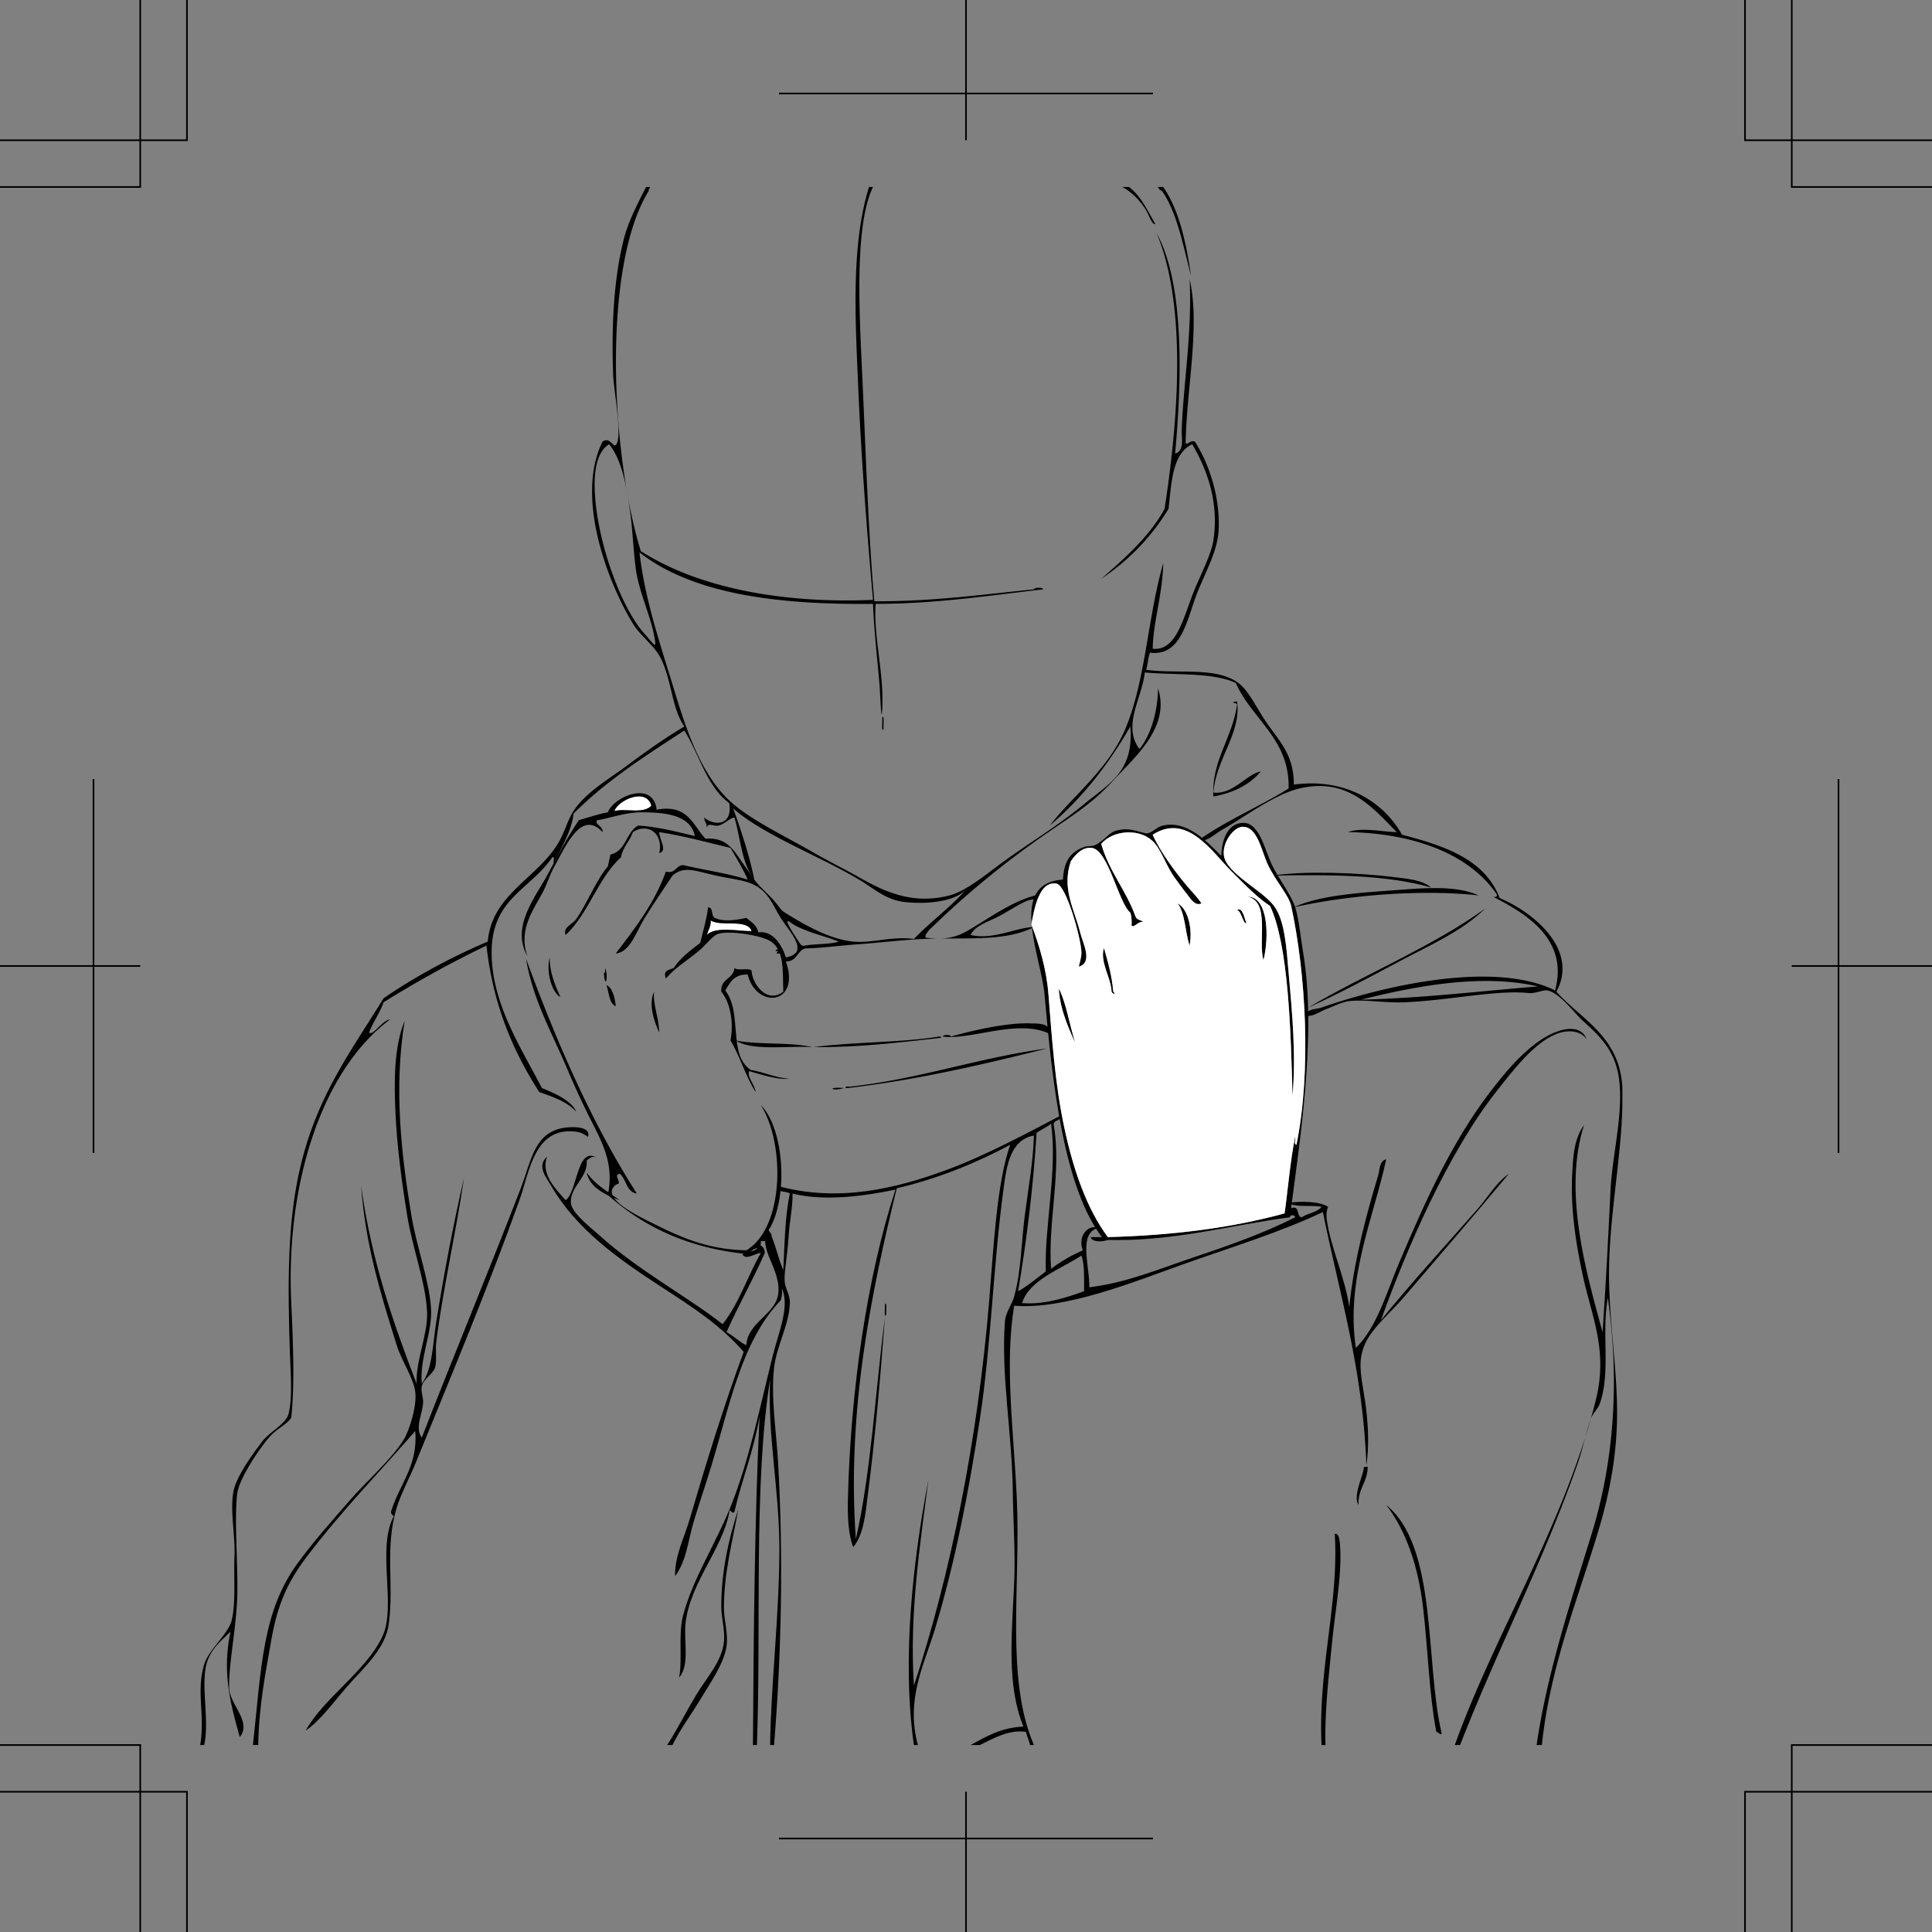 <svg xmlns="http://www.w3.org/2000/svg" width="351.469" height="351.469"><rect width="100%" height="100%" fill="#808080" stroke="none"/><path fill-rule="evenodd" d="M224.336 127.855c.039-.28.437-.203.719-.242.773 5.848-3.828 10.387-4.32 16.563 3.535.472 6.038-3.38 8.64-3.84-2.016 2.383-4.902 3.894-8.64 4.559-.4-6.485 3.535-10.704 4.32-16.801-.192-.125-.39-.25-.72-.239m-63.839 2.641c.445-.586.16 1.582.238 2.16-.445.582-.16-1.582-.238-2.16m99.84 30.957c-8.11-2.363-18.79-2.351-28.8-2.16 5.374-.898 15.5-.543 21.839.242 2.543.317 5.406.524 6.96 1.918"/><path fill-rule="evenodd" d="M268.977 162.895c-10.567-1.172-24.07 0-33.602 2.16 4.645-2.164 11.691-2.625 18.48-3.121 5.067-.368 11.06-.93 15.122.96m-126.723 9.602c-.04.277.055.426.242.48-.035.524-.605.512-1.2.477-.046-.203.09-.223.24-.238-.009-.235-.294-.188-.481-.238.203-.36.773-.348 1.199-.48m48.723 15.597c-5.704-2.832-14.344 1.156-19.442.48-.039-.394 1.48-.394 1.442 0 3.562-1.008 10.117-2.594 14.64-2.398 1.031.043 3.66-.133 3.36 1.918m-57.122 1.199c4.223.816 9.836.246 13.922 1.203-4.765-.281-10.828.742-13.922-1.203m56.641 1.441c-11.586 2.895-23.293 5.672-36.242 7.2-.863.101-.328-.438.242-.239 12.926-1.394 23.367-5.273 36-6.96m-36.961 7.199c-2.297.71-3.203-.278 0 0m-46.801 15.359c1.496 2.187 3.86 3.5 6 5.043-1.98-.742-5.457-2.063-6-5.043m91.68 11.762h4.082c-.558.715-3.742 1.289-4.082 0m-37.437 12.238c.425-.637.175 1.406.238 1.922-.426.64-.176-1.406-.238-1.922m87.117 29.762c.039-.282.441-.203.722-.239-.035 2.844-1.789 3.97-1.68 6.957-1.077-1.586.9-5.472.958-6.718m-6.957 50.398h-.723c-.652-13.937 3.191-25.922 2.402-38.398.895-.192.918 1.613.961 2.16.391 4.969-.84 11.484-1.441 17.52-.621 6.23-1.383 12.976-1.2 18.718m-36.96-283.437h1.199c2.207 1.632 3.367 4.312 4.8 6.718-.648.254-1.105-1.675-1.921-2.879-1.063-1.57-2.406-2.933-4.078-3.84m6.48.001h.961c2.871 4.168 4.137 9.937 5.04 16.078-1.266-4.657-2.462-11.461-5.282-15.36a1.21 1.21 0 0 1-.719-.718"/><path fill-rule="evenodd" d="M158.816 34.016c-3.492 7.16-2.43 23.879-1.921 35.039.64 14.132 1.093 28.218 2.16 40.32 10.48.078 19.582-1.219 29.039-2.16.035-.395 1.648-.395 1.683 0-9.91 1.133-19.453 2.629-30.48 2.64-.422 6.016 1.562 12.594 1.2 19.2-.173 3.14-.376-3.032-.481-4.32-.399-4.758-1.028-10.157-1.2-14.88-17.46.18-32.777-1.785-42.48-9.359.926 8.238 3.621 16.234 6 24 2.09 6.824 4.516 15.078 9.602 20.399 3.687 3.863 10.16 6.792 15.84 10.082 2.765 1.601 5.66 3.007 8.398 4.558 4.55 2.578 9.734 5.13 16.558 3.36 2.82-.73 6.356-3.567 8.641-5.282 5.332-3.996 10.582-6.972 16.078-11.52 4.235-3.495 8.89-5.75 8.164-13.917-3.976 6.906-8.738 13.023-14.64 18 4.23-5.485 10.851-10.328 13.918-18 3.578-8.961 3.843-19.57 6.722-29.762-.101 5.586-1.844 10.79-1.922 15.602 4.293.492 5.551-5.559 7.442-10.32 1.097-2.77 3.21-6.782 3.597-9.36 1.086-7.191-1.277-13.117-3.84-17.52-3.656 1.7-3.757 6.961-4.32 11.758-3.152 5.168-7.25 9.39-12.238 12.719 3.793-3.324 8.742-7.574 11.52-12.719 2.417-15.68 4.171-36.68-1.442-50.16 5.168 9.414 4.535 27.129 3.363 40.082 1.739-.457 1.137-2.742 1.2-4.32.312-8.485 1.914-17.7 1.437-27.36 1.965 8.352-.594 20.274-.719 29.758.242.531.828-.59 1.68-.238 2.5 3.898 4.613 9.941 4.32 16.078-.183 3.8-2.433 7.77-3.84 11.281-1.902 4.758-2.812 11.774-8.64 11.04-.387.89-.403 2.16-.719 3.12 6.164.778 12.77-.582 16.797 2.399 1.98 1.465 3.422 4.82 5.281 7.441 2.48 3.492 4.801 5.848 4.801 11.04 9.285-1.235 16.246 3.007 19.68 9.12 7.742 2.016 15.066 4.454 17.761 11.52 5.73 2.367 14.555 9.172 10.32 17.04 4.641 5.12 11.423 8.097 12 17.28v3.36c-.167 10.035-2.706 21.734-2.402 32.64.23 8.239 1.442 15.778 1.442 23.282 0 7.414-1.266 14.386-3.36 21.359-3.933 13.094-8.851 24.98-10.32 39.117h-.96c1.956-13.297 6.148-25.828 10.081-38.637 3.781-12.324 5.137-26.671 2.88-42.722-1.18 6.367.554 13.441-1.442 19.199-.36 1.039-1.317 1.828-1.68 2.883-.953 2.758-1.465 5.492-2.398 8.16-6.243 17.789-14.454 33.437-21.36 51.117h-.96c7.382-20.582 20.062-40.254 25.679-62.879 2.223-8.957-.82-15.183-2.399-22.558-1.214-5.657-2.257-11.95-1.921-18.48.164-3.227.343-6.384 2.16-8.88-3.918 12.137.476 27.133 3.36 37.68.6-8.629 1.042-17.5 1.44-25.68.305-6.273 2.13-13.011 1.68-19.203-.433-5.93-3.281-8.668-6.719-11.758-1.535-1.379-4.164-5.105-6.484-5.52-.707-.128-2.18.602-3.36.481-5.855-.613-14.195 1.309-22.558 1.68-3.398.148-6.918-.496-9.84-.242-1.492.133-3.11.984-4.32 1.441-1.434.54-2.66 1.55-3.84 1.2.184-1.258 1.89-1.094 2.88-1.442 10.804-3.785 31.187-8.688 42.48-3.117 2.527-9.293-5.258-13.961-11.278-17.043.832.21.82-.367.477-.719-5.168-7.316-15.371-10.855-26.88-11.039 2.587-.953 6.688.016 8.88 0-4.192-4.195-8.82-10.09-17.758-7.922-4.637 1.125-10.004 5.246-13.922 7.442-1.453.816-2.871 2.375-4.32 1.921 5-3.566 11.039-6.082 16.32-9.363.281-8.926-6.71-12.644-9.598-19.2-4.18-1.98-10.921-1.398-16.562-1.917-.477 4.66-4.149 9.7-.961 13.918 2.125-2.578 3.367-7.106 3.363-11.04 2.344 7.15-4.449 12.712-8.16 16.802-3.726 4.101-7.215 6.23-11.762 9.359-7.472 5.145-14.34 10.738-20.398 16.559-.848.812-2.27 2.007-1.922 2.64 4.695.637 6.645-.64 9.121-2.16 3.918-2.402 7.457-4.84 11.758-5.758-.473 1.387-1.168.703-2.398 1.2-1.56.624-3.395 1.89-5.278 2.878-1.844.965-4.277 1.649-5.043 3.36 4.2.953 8.309-1.418 11.52-1.438-5.367 2.762-12.79 1.824-20.157 2.16-3.933.176-7.914.692-11.761.957-4.043.282-7.95.91-11.281.723 1.98-.98 5.421-.5 7.68-1.203-3.759-1.52-9.481-2.355-10.56-5.758 3.407 2.149 8.477 5.293 13.2 5.758 3.398.336 6.969-1.02 11.039-.477 2.902-3.02 7.023-6.097 9.363-8.882-2.031 2.082-6.945 2.617-11.043 2.16-3.328-.371-5.465-2.344-7.918-3.84-7.168-4.367-17.996-8.426-23.281-13.2 1.453 3.985 3.09 9.071 3.84 12.962-2.227-2.735-2.485-7.438-3.598-11.282-.77-.03-1.597 1.106-2.883 1.442-.863.226-1.988-.672-2.16.48.067-.867-.441-1.16-.48-1.922 2.008 1.637 5.238 1.383 4.562-2.64-4.097-3.024-5.418-8.82-8.16-13.2-7.137 4.622-14.3 9.22-20.16 15.122-.293 3.023-2.277 6.336-3.602 9.117-.129-.348.282-1.238-.238-1.2-4.035 5.856-10.695 7.442-11.043 16.563-.363 9.711 5.602 18.508 9.121 25.438 2.414.949 5.567 2.433 6.242 4.32-1.613-1.828-4.183-2.695-6.722-3.598-4.719-7.363-8.395-15.765-9.598-26.64a198.055 198.055 0 0 0-18.719 10.32c-.699 2.023-1.898 3.543-2.64 5.52.808.601 2.27-2.176 3.84-2.403-12.391 9.192-18.985 29.727-18 51.363.316 6.993.683 14.946 0 21.118-.88 1.257-2.582 1.964-3.84 3.359-1.797 1.992-5.676 7.656-6 10.562-.563 5.016.25 13.715 0 19.2-.27 5.789-1.582 12.035-1.442 16.078.102 2.957 4.172 6.129 1.922 8.883-1.613-5.875-3.277-11.645-1.68-19.2-1.582 1.594-3.132 2.704-4.082 5.04-1.609 3.957.372 10.933-.718 15.597h-.723c.938-5.43-.766-9.672.723-14.637.84-2.804 4.449-5.539 5.039-8.16.75-3.332.316-7.625.48-11.523.156-3.762-.777-7.852-.242-11.52.426-2.902 3.617-7.16 5.281-9.36 1.356-1.796 4.344-3.222 4.801-5.038.758-3.027.348-7.774.238-11.281-.359-11.418-.535-22.57 1.68-32.641 2.965-13.453 8.91-21.238 15.363-31.68 5.672-3.933 12.75-7.71 18.957-10.32.743-8.523 8.793-11.387 12.72-17.758 1.241-2.012 1.773-4.3 2.882-6 2.203-3.375 6.426-5.805 9.601-8.16 3.614-2.684 7.118-5.187 10.56-7.2-2.34-3.433-2.25-8.359-4.321-12.48-1.164-2.312-3.637-3.937-5.04-6.242-4.55-7.45-10.55-23.008-5.519-33.117 1.512-1.063 2.028 1.703 2.637.238.86-2.054-.621-9.707-.719-12.48-.316-9.153.168-17.496 1.918-24.48.879-3.497 2.758-6.966 4.082-9.598h.719c-.012.304-.305.332-.238.718-8.528 13.762-6.891 47.899-1.442 65.52 10.285 6.598 25.453 9.59 42.242 8.879-1.027-11.676-2.086-24.809-2.64-37.68-.555-12.824-1.442-26.676 1.918-37.437h.722zm88.801 147.84c11.246-.274 21.5-1.54 32.16-2.403-10.597-2.465-23.195.172-32.16 2.402zm-132-78.723c-.465-3.903-.531-6.664-.96-9.84-.618-4.52-1.442-9.492-3.84-12.477-2.145 1.258-2.63 4.59-2.641 7.2-.04 9.261 4.703 22.765 9.36 27.597.546.57 1.765 2.309 1.679 1.442-.426-4.328-3.024-9.086-3.598-13.922"/><path fill-rule="evenodd" d="M121.375 317.453c1.797-2.765 3.3-5.808 5.281-9.117 1.77-2.965 4.664-6.059 5.04-9.602.23-2.156-.485-4.406-.481-6.48.012-6.418 1.32-12.203 3.12-17.758-1.116 6.012-2.64 11.73-2.64 18 0 2.305.809 4.61.48 6.957-.44 3.133-2.905 6.598-4.558 9.363-1.832 3.059-3.914 5.82-5.281 8.637h-.961m-75.359 0c1.543-14.113 1.675-24.254 8.16-33.117 2.914-3.988 6.168-7.606 9.36-11.281 3.265-3.762 7.398-7.25 9.839-11.04 1.04-1.609 2.535-6.242 2.16-8.882-.367-2.574-2.437-5.469-3.36-8.399-2.952-9.386-5.753-18.558-6.48-29.039 1.836 13.52 5.817 24.899 10.082 36-.113-4.351 2.082-9.008 1.918-12.96-.222-5.4-2.605-11.423-3.601-17.52-1.012-6.207-1.883-12.668-2.157-18.961-.234-5.274-.324-11.664 1.68-16.559-1.984 12.293-.64 24.078 1.2 35.282.984 6.003 3.242 11.746 3.597 17.039.293 4.328-2.125 9.101-1.68 13.68 1.942-2.551 1.965-7.06 2.641-11.282 1.469-9.152 3.164-18 5.04-26.16-1.395 9.64-3.833 20.226-5.04 29.762-.215 1.683.148 3.543-.238 4.8-.348 1.13-2.117 2.051-2.403 3.36-.207.949.266 1.976.243 2.879-.067 2.191-1.59 4.629-.243 6.48 5.446-14.078 12.477-30.996 18-45.36 1.961-5.093 2.453-10.335 8.16-11.042 1.81-.223 4.618-.106 4.083 1.683-.934-.578-1.235-.84-2.403-.96-7.406-.77-8.23 7.316-10.078 12.48-5.797 16.18-12.59 32.363-18.96 48-1.11 2.715-2.587 5.375-3.36 7.918-2.227 7.316-.473 13.672-1.442 21.121-.59 4.563-4.507 7.93-7.437 11.281-2.668 3.043-5.024 6.371-7.68 8.16 3.274-5.914 10.906-10.73 13.918-17.043 2.61-5.472-.926-15.53 1.918-21.597.598-.574-.621-.395-.238-1.442 1.52-4.773 4.89-8.25 4.32-14.398-6.375 7.352-13.418 14.547-19.68 22.797-3.582 4.722-5.359 8.762-6.48 15.12-.996 5.665-2.281 11.977-2.398 19.2h-.961m224.16-152.16c-4.313 4.2-10.145 6.695-15.602 9.602-5.449 2.902-10.953 5.855-16.558 8.398 9.804-5.844 22.53-11.047 32.16-18m-122.16 25.203c7.117-.973 15.73-.781 22.8-1.922.426-.066.493.227.239.242-7.422.817-14.72 1.758-23.04 1.68m-12.718 4.078c2.515-.113 5.363 1.516 8.398 1.68-2.64.238-5.867-1.008-8.398-1.68m116.879 79.199c9.402 7.641 7.015 28.34 10.078 41.52-.066.57-.64-.273-.961-.238-1.29-6.743-1.512-14.918-2.398-22.559-.887-7.644-3.16-14.113-6.72-18.723"/><path fill-rule="evenodd" d="M136.977 317.453c.117-20.039.312-41.285 1.199-59.758-1.047 6.23-3.184 11.375-4.559 17.282-.414.78-.945-.942-.96.238-1.313 6.652-7.032 12.664-7.923 19.918-.418 3.41.844 7.656-1.199 10.082.656-3.2-.18-7.805.719-11.281 1.766-6.817 6.078-13.243 8.883-20.399 3.203-8.183 5.203-17.926 7.437-26.879 1.078-4.308 3.14-9.011 1.68-12.242.074.875-.035 1.563-.238 2.16-7.153 7.403-9.278 19.211-12.72 30.48-1.019 3.333-2.16 6.606-3.12 9.84-1.012 3.403-1.281 7.067-3.36 9.84-.117-3.578 1.637-6.906 2.637-10.32 3.04-10.363 6.277-20.867 9.844-30.48-4.215-4.852-9.266-8.114-14.883-11.758-7.832-5.086-15.559-10.492-20.16-18.48-.746-1.298-2.742-3.567-.719-5.282-1.258 3.191 1.715 6.059 3.36 7.922 2.171-1.469 2.011-10.023 5.761-7.68-.898-.511-1.363.028-1.922.477.246 3.11-3.062 4.758-2.879 7.683.114 1.832 3.512 4.399 5.282 6 6.925 6.254 16.113 11.188 22.316 16.079 2.961-3.684 4.54-8.743 6.961-12.961-.965-.004-2.758 1.453-3.36.242 1.282-.59 3.38-.586 2.641-1.922.793.246 1.414.664 1.442 1.68-2.18 4.941-4.778 9.464-6.961 14.402 1.285.715 2.273 1.723 3.601 2.398.18-4.097 5.157-5.582 5.758-9.12.8-4.676-4-8.567-1.68-11.759 1.165 2.114 1.637 4.922 2.641 7.2.246-4.79.297-9.782 1.2-13.922-.716-.563-2.5-.059-2.4-1.438 11.161 3.137 21.766.516 30.958-2.879 7.195-2.656 15.105-6.953 20.64-9.84.13 1.087-1.277.641-1.199 1.68 1.477 8.407-1.125 17.82-.48 26.16 1.722-1.32 3.664-2.418 5.762-3.363-.93-2.402.77-4.793 2.878-4.078-3.785.867-1.617 6.879-1.68 10.8 6.657-.765 12.962-3.425 19.2-5.519 6.32-2.12 12.602-4.347 18.242-7.203-.293-1.082-1.887.649-2.64-.238 1.53-.067.867-1.258 1.918-1.442 1.71-.511.84 1.563 1.921 1.68 1.063-.777 2.829-.851 3.598-1.918-1.871-.37-4.684.207-6-.719 2.344-.32 5.496-.296 7.203.72-.344.788-.355 1.6-.242 2.398.703 5.058 3.387 10.629 4.078 15.84.871-8.532 3.145-16.93 5.281-24 .286-.938.16-2.575 1.442-2.88-2.301 10.711-7.399 21.75-5.52 34.32 3.864-3.812 5.496-9.878 7.918-15.6 4.715-11.134 9.516-21.755 16.32-30.72 3.114-4.101 7.641-9.605 12.481-11.28 2.367-.817 4.496-.583 5.281 1.44-1.187-1.652-3.527-1.745-5.52-.96-4.097 1.613-7.949 6.715-10.8 10.32-9.016 11.406-16.414 28.766-21.121 41.762 5.535-6.844 11.836-13.68 17.52-20.16 1.972-2.25 3.425-4.883 5.761-6.48-5.98 7.152-12.984 15.304-19.203 22.558-2.148 2.511-4.95 4.836-6.477 7.441-2.445 4.164-.832 7.633-.242 13.2.356 3.335.477 6.546 0 9.84-.61-17.387-4.883-31.114-7.918-46.079-7.718 3.66-16.566 6.363-25.68 9.598-8.507 3.023-21.171 8.207-30.48 7.441-1.777 10.79-.074 22.86.48 35.04.727 15.98-2.097 32.89 3.118 44.878h-.719c-.148-.89-.57-1.508-.719-2.398-3.191-.461-6.031 1.261-8.402 2.398h-1.68c2.797-1.52 5.477-3.164 9.602-3.36-3.016-7.476-2.145-15.964-1.68-26.16.246-5.43-.183-10.976-.242-16.32-.113-10.914-2.184-21.386-1.438-31.199.133-1.742 1.247-2.992 1.68-4.559 1.281-4.636 1.305-9.863 1.918-14.64.637-4.945 1.531-9.8 1.68-14.64-4.348.76-4.977 5.616-5.52 9.6-1.867 13.708-2.285 28.63-4.32 42-2.024 13.317-4.578 26.345-8.16 38.16-1.989 6.567-5.36 12.77-3.117 21.118h-.723c-2.266-15.965-.05-34.207 2.64-48.238-1.492 11.707-3.484 24.191-2.64 37.441 6.7-20.32 11.613-44.87 13.684-69.84.792-9.597 1.394-21.757 3.84-28.562-6.204 3.32-12.946 6.098-20.641 7.922-4.602 18.82-9.114 40.465-7.442 63.84 2.797-12.403 3.54-26.86 5.282-40.32-.805 10.8-1.805 22.261-3.122 32.398-.421 3.246-.69 6.996-2.64 9.36-.953-2.49-1.035-5.864-.961-8.88.496-19.96 3.508-40.332 8.64-56.16-5.417 1.129-12.824 2.203-18.718.719.058 2.457-.574 5.203-.723 7.922-.152 2.843-.793 6.144-.719 7.922.051 1.265.965 2.632.961 3.84-.008 3.882-2.449 8.12-2.879 12-.601 5.41.383 11.296.72 17.038.995 16.954.632 35.133-.72 51.598h-.722c.164-11.437 1.746-24.219 1.683-36.238-.058-10.375-2.152-20.192-1.683-30.238-3.031 18.796-1.602 45.101-2.399 66.476h-.718zm51.597-111.36c-.62 10.098-1.82 19.618-3.36 28.802 1.302-.622 3.497-2.422 5.04-3.602-.266-8.356 2.144-18.375.96-26.879-.776.66-1.812 1.066-2.64 1.68zm-2.636 30.962c3.882.351 8.117-.993 11.277-2.16-.012-2.31.129-4.77-.48-6.48-3.817 2.507-9.5 4.413-10.797 8.64"/><path fill="#fff" fill-rule="evenodd" d="M118.496 146.574c-1.469 1.559-4.586.442-6.719.961.625-1.953 5.813-4.344 6.72-.96"/><path fill-rule="evenodd" d="M226.977 163.133c3.78-.008 3.906 7.41 2.878 11.523-1.046-3.312 1.266-10.676-2.878-11.523m-12.723 1.203c1.984 1.152 2.7 4.797 2.16 7.68-.832-2.45-.773-5.786-2.16-7.68"/><path fill="#fff" fill-rule="evenodd" d="M129.297 167.453c1.922 1.2 6.625-.387 7.437 1.922-1.972.117-6.539-.965-8.16.719.274-.848.746-1.496.723-2.64"/><path fill-rule="evenodd" d="M110.094 176.094c.648 1.691-.012 4.035-.239.96.329-.074.2-.6.239-.96m.242 3.121c1.246.476 1.617 2.96 1.68 3.84-1.266-.575-1.204-2.477-1.68-3.84m8.641 1.199c-.2 2.457.878 4.594.96 7.441-.988-2.16-1.988-5.097-.96-7.44"/><path fill-rule="evenodd" d="M146.574 172.496c-1.594.402-1.531 2.465-3.597 2.399 2.738 7.945-5.399 8.726-6.961 2.398-2.434-.11-3.196 1.445-4.078 2.883 3.19 4.09.46 11.633 4.558 14.398-.996.973.852 2.672.961 4.082-1.805-2.836-2.82-6.465-4.562-9.363.628-3.402-.079-6.965-1.68-8.879-.176-2.418 2.21-2.27 2.402-4.32.613.59 2.504-.106 3.117.48.043 2.254 2.704 6.172 5.762 3.84-.137-3.777.29-7.844-2.64-9.36-1.813-.937-6.918-1.773-9.122-1.199-1.043.274-2.148 1.899-3.597 3.122-2.36 1.976-4.27 2.992-6 5.039-.528-1.532.386-1.477 1.437-1.922 1.223-1.895 3.051-3.188 4.801-4.559.527-2.117 1.145-4.133 1.441-6.48 1.02.02.497 1.582 1.2 1.922 1.547.777 4.035.394 5.761 0 .844.753 1.922 1.273 2.16 2.636 2.676-.375 4.27 2.246 5.04 4.563 4.492-.875.668-4.598-.961-7.2-1.688-2.699-2.328-5.285-6-6.48-1.543-.504-3.805-.77-5.762-1.203-3.582-.785-5.805-1.887-7.918 0-1.504 2.305-3.367 4.98-5.04 7.684-1.554 2.503-2.667 6.28-5.28 6.476 3.472-4.523 6.976-9.02 9.12-14.879 1.848.41 1.755-1.125 3.118-1.199 3.89.91 8.113 1.488 11.762 2.64-.563-1.44-2.09-3.988-3.121-5.761-4.27-1.008-8.391-2.168-12.957-2.879-.098 1.203 1.625 3.375 0 3.84.812-3.793-2.262-5.547-4.801-3.84-.555 1.688-1.828 2.652-2.16 4.559-4.227 3.855-5.895 10.265-10.082 14.16-.516-1.469 1.257-1.93 1.921-2.88 2.051-2.94 3.477-6.835 5.758-9.6.18-.825.235-1.044.48-2.16 2.844-.595 2.813-4.063 5.04-5.278 3.816.262 7.008 1.152 10.32 1.918-.687-3.38-4.262-4.364-9.84-4.32-2.949.023-5.957 1.156-7.918 1.44-.644.74 1.157 1.075.961 2.161-3.828-4.105-6.558 2.242-8.883 6.48-.738 1.348-1.21 2.942-1.918 4.32-1.597 3.106-4.609 6.829-2.879 11.759-3.062-5.414 1.543-10.793 3.84-15.118 1.953-3.683 3.72-6.937 5.52-9.601 1.73-.508 3.394-1.082 5.277-1.442 1.114-2.914 8.266-5.87 8.883-.48 5.766-1.047 6.578 2.863 8.879 5.281 4.191-.316 5.27 2.39 7.2 5.04.698.96 1.839 2.616 1.679 2.402 1.316 1.777 2.87 2.722 4.562 5.039.555.765 1.563 1.527 1.918 2.16.325.582-.507.246-.48.48.062.543 1.773 3.16 2.402 4.078.223.332.863.309.957.723zm-34.797-24.96c2.133-.52 5.25.597 6.72-.962-.907-3.383-6.095-.992-6.72.961zm16.797 22.558c1.621-1.684 6.188-.602 8.16-.719-.812-2.309-5.515-.723-7.437-1.922.023 1.145-.45 1.793-.723 2.64m93.602-14.398c.074-3.195 1.344-6.043 4.078-6 2.863.043 3.844 4.871 5.039 7.438 1.238 2.656 3.535 5.5 4.324 7.922.7 2.148.946 5.234 1.438 8.16 2.547 15.086-.668 34.77-2.399 48.238-10.25 1.293-21.781 4.606-33.84 4.082-7.328-9.2-9.347-28.32-10.8-44.64-.621-6.954-6.758-20.223 3.359-20.88.137-3.054 1.164-5.085 4.078-6 .379-.117 1.246-.046 1.684-.242 1.664-.738 2.558-2.289 3.84-2.64 2.386-.649 3.546.027 5.52.48 1.202-.039 1.718-1.133 3.12-1.437 4.477-.98 8.113 3.117 10.559 5.52zm-6.238 6.961c-.672-.828-1.458-1.937-2.16-2.883-1.462-1.957-2.301-4.625-3.602-6.238-2.477-3.074-7.785-2.558-9.84 0 1.445 5.035 4.527 8.434 6.238 13.2.176.624.973.628 1.442.96-1.036-.11-1.606 1.098-2.16.72.046-.927.007-1.77-.239-2.4-2.12-1.73-3.972-11.34-6.96-11.761-1.65-.23-2.954 1.082-3.84 2.402-1.727 4.985.609 8.676 1.68 12.957.5 2.008 2.398 5.469-.243 6.242.11-.609.508-1.628.48-2.64-.062-2.465-2.738-12.211-4.558-12.48-3.125-.462-3.965 4.343-4.559 7.44 1.477 3.825 2.77 8.231 3.117 12.72.637 8.171 1.215 16.437 2.883 24.238 1.625 7.613 4.04 14.672 7.918 19.922 11.848-.313 22.633-1.688 32.16-4.32.563-3.864 1.016-9.626 1.922-13.919.137.422-.293 1.41.238 1.438 2.743-13.402 1.688-31.27-.96-43.438-.434-1.992-2.907-4.586-4.32-7.683-1.079-2.363-1.848-6.832-4.56-6.719-1.648.07-3.73 2.945-3.359 5.281.512 3.22 6.973 6.246 9.121 9.121 1.953 2.618 2.25 7.567 2.637 12 .68 7.727 1.371 14.868.723 22.559-.317-11.902-.727-27.406-4.082-34.559-2.235-1.445-4.493-3.773-6.961-6.242-3.551-3.55-8.125-10.777-14.399-6.719 1.399 3.16 4.149 6.868 6.48 9.598.868 1.02 1.759 1.91 2.4 2.883-1.177.578-1.981-.871-2.638-1.68"/><path fill-rule="evenodd" d="M225.055 165.535c.996-.586 1.332 1.54 1.68 2.399-.606.199-.81-2.063-1.68-2.399"/><path fill="#fff" fill-rule="evenodd" d="M218.574 164.336c-.64-.973-1.531-1.863-2.398-2.883-2.332-2.73-5.082-6.437-6.48-9.598 6.273-4.058 10.847 3.168 14.398 6.72 2.469 2.468 4.726 4.796 6.96 6.241 3.356 7.153 3.766 22.657 4.083 34.559.648-7.691-.043-14.832-.723-22.559-.387-4.433-.684-9.382-2.637-12-2.148-2.875-8.609-5.902-9.12-9.12-.372-2.337 1.71-5.212 3.359-5.282 2.71-.113 3.48 4.356 4.558 6.719 1.414 3.097 3.887 5.691 4.32 7.683 2.649 12.168 3.704 30.036.961 43.438-.53-.027-.101-1.016-.238-1.438-.906 4.293-1.36 10.055-1.922 13.918-9.527 2.633-20.312 4.008-32.16 4.32-3.879-5.25-6.293-12.308-7.918-19.921-1.668-7.801-2.246-16.067-2.883-24.238-.347-4.489-1.64-8.895-3.117-12.72.594-3.097 1.434-7.902 4.559-7.44 1.82.269 4.496 10.015 4.558 12.48.028 1.012-.37 2.031-.48 2.64 2.64-.773.742-4.234.242-6.242-1.07-4.281-3.406-7.972-1.68-12.957.887-1.32 2.192-2.633 3.84-2.402 2.989.422 4.84 10.031 6.961 11.762.246.629.285 1.472.238 2.398.555.379 1.125-.828 2.16-.719-.468-.332-1.265-.336-1.44-.96-1.712-4.766-4.794-8.165-6.24-13.2 2.056-2.558 7.364-3.074 9.84 0 1.302 1.613 2.141 4.281 3.602 6.238.703.946 1.489 2.055 2.16 2.883.657.809 1.461 2.258 2.637 1.68zm11.281 10.32c1.028-4.113.903-11.531-2.878-11.523 4.144.847 1.832 8.21 2.878 11.523zm-13.44-2.64c.538-2.883-.177-6.528-2.161-7.68 1.387 1.894 1.328 5.23 2.16 7.68zm10.32-4.082c-.348-.86-.684-2.985-1.68-2.399.87.336 1.074 2.598 1.68 2.399zm-24.481 12.48c.219.477.809.477.242 0-.242-2.957-.976-5.426-1.68-7.918-.644 2.824 1.266 5.113 1.438 7.918zm-6.719 9.121c-1.012-3.148-1.539-6.781-2.879-9.601.211 3.793 1.91 7.37 2.88 9.601"/><path fill-rule="evenodd" d="M200.816 172.496c.704 2.492 1.438 4.961 1.68 7.918.566.477-.023.477-.242 0-.172-2.805-2.082-5.094-1.438-7.918m-100.8 1.68c-.098 2.543.964 5.02 1.921 7.199-1.37-.633-2.703-4.387-1.921-7.2"/><path fill-rule="evenodd" d="M138.414 201.055c4.145 4.144 5.031 16.21 1.68 22.32-.696.691.469.75.242 1.68-.785.867-1.133.746-1.922.718.094 1.922-1.203.676-2.16 2.403-11.098-1.063-19.266-5.055-25.68-10.801 1.254-5.957-1.226-9.852-3.597-14.64a155.76 155.76 0 0 1-3.84-8.4c-2.825-6.69-6.16-12.355-7.442-19.92 5.625 15.335 11.992 29.925 20.16 42.718-1.957-.281-1.859-2.621-3.12-3.598-1.145.324.128.992-.239 1.918.137-.344-1.27.344-1.2 1.442.141 2.171 5.47 4.667 8.161 6 5.164 2.558 9.758 4.417 16.32 4.558 6.903-4.11 7.075-19.383 2.637-26.398m54.242-21.121c1.34 2.82 1.867 6.453 2.88 9.601-.97-2.23-2.669-5.808-2.88-9.601"/><path fill="none" stroke="#000" stroke-width=".3" d="M0 317.453h25.512v34.016"/><path fill="none" stroke="#000" stroke-width=".3" d="M34.016 351.469v-25.512H0M0 34.016h25.512V0"/><path fill="none" stroke="#000" stroke-width=".3" d="M34.016 0v25.512H0m351.469 8.504h-25.512V0"/><path fill="none" stroke="#000" stroke-width=".3" d="M317.453 0v25.512h34.016m0 291.941h-25.512v34.016"/><path fill="none" stroke="#000" stroke-width=".3" d="M317.453 351.469v-25.512h34.016M0 175.734h25.512m-8.504-34.015v68.031m334.461-34.016h-25.512m8.503 34.016v-68.031M141.719 17.008h68.031M175.734 0v25.512M209.75 334.46h-68.031m34.015 17.009v-25.512"/></svg>
